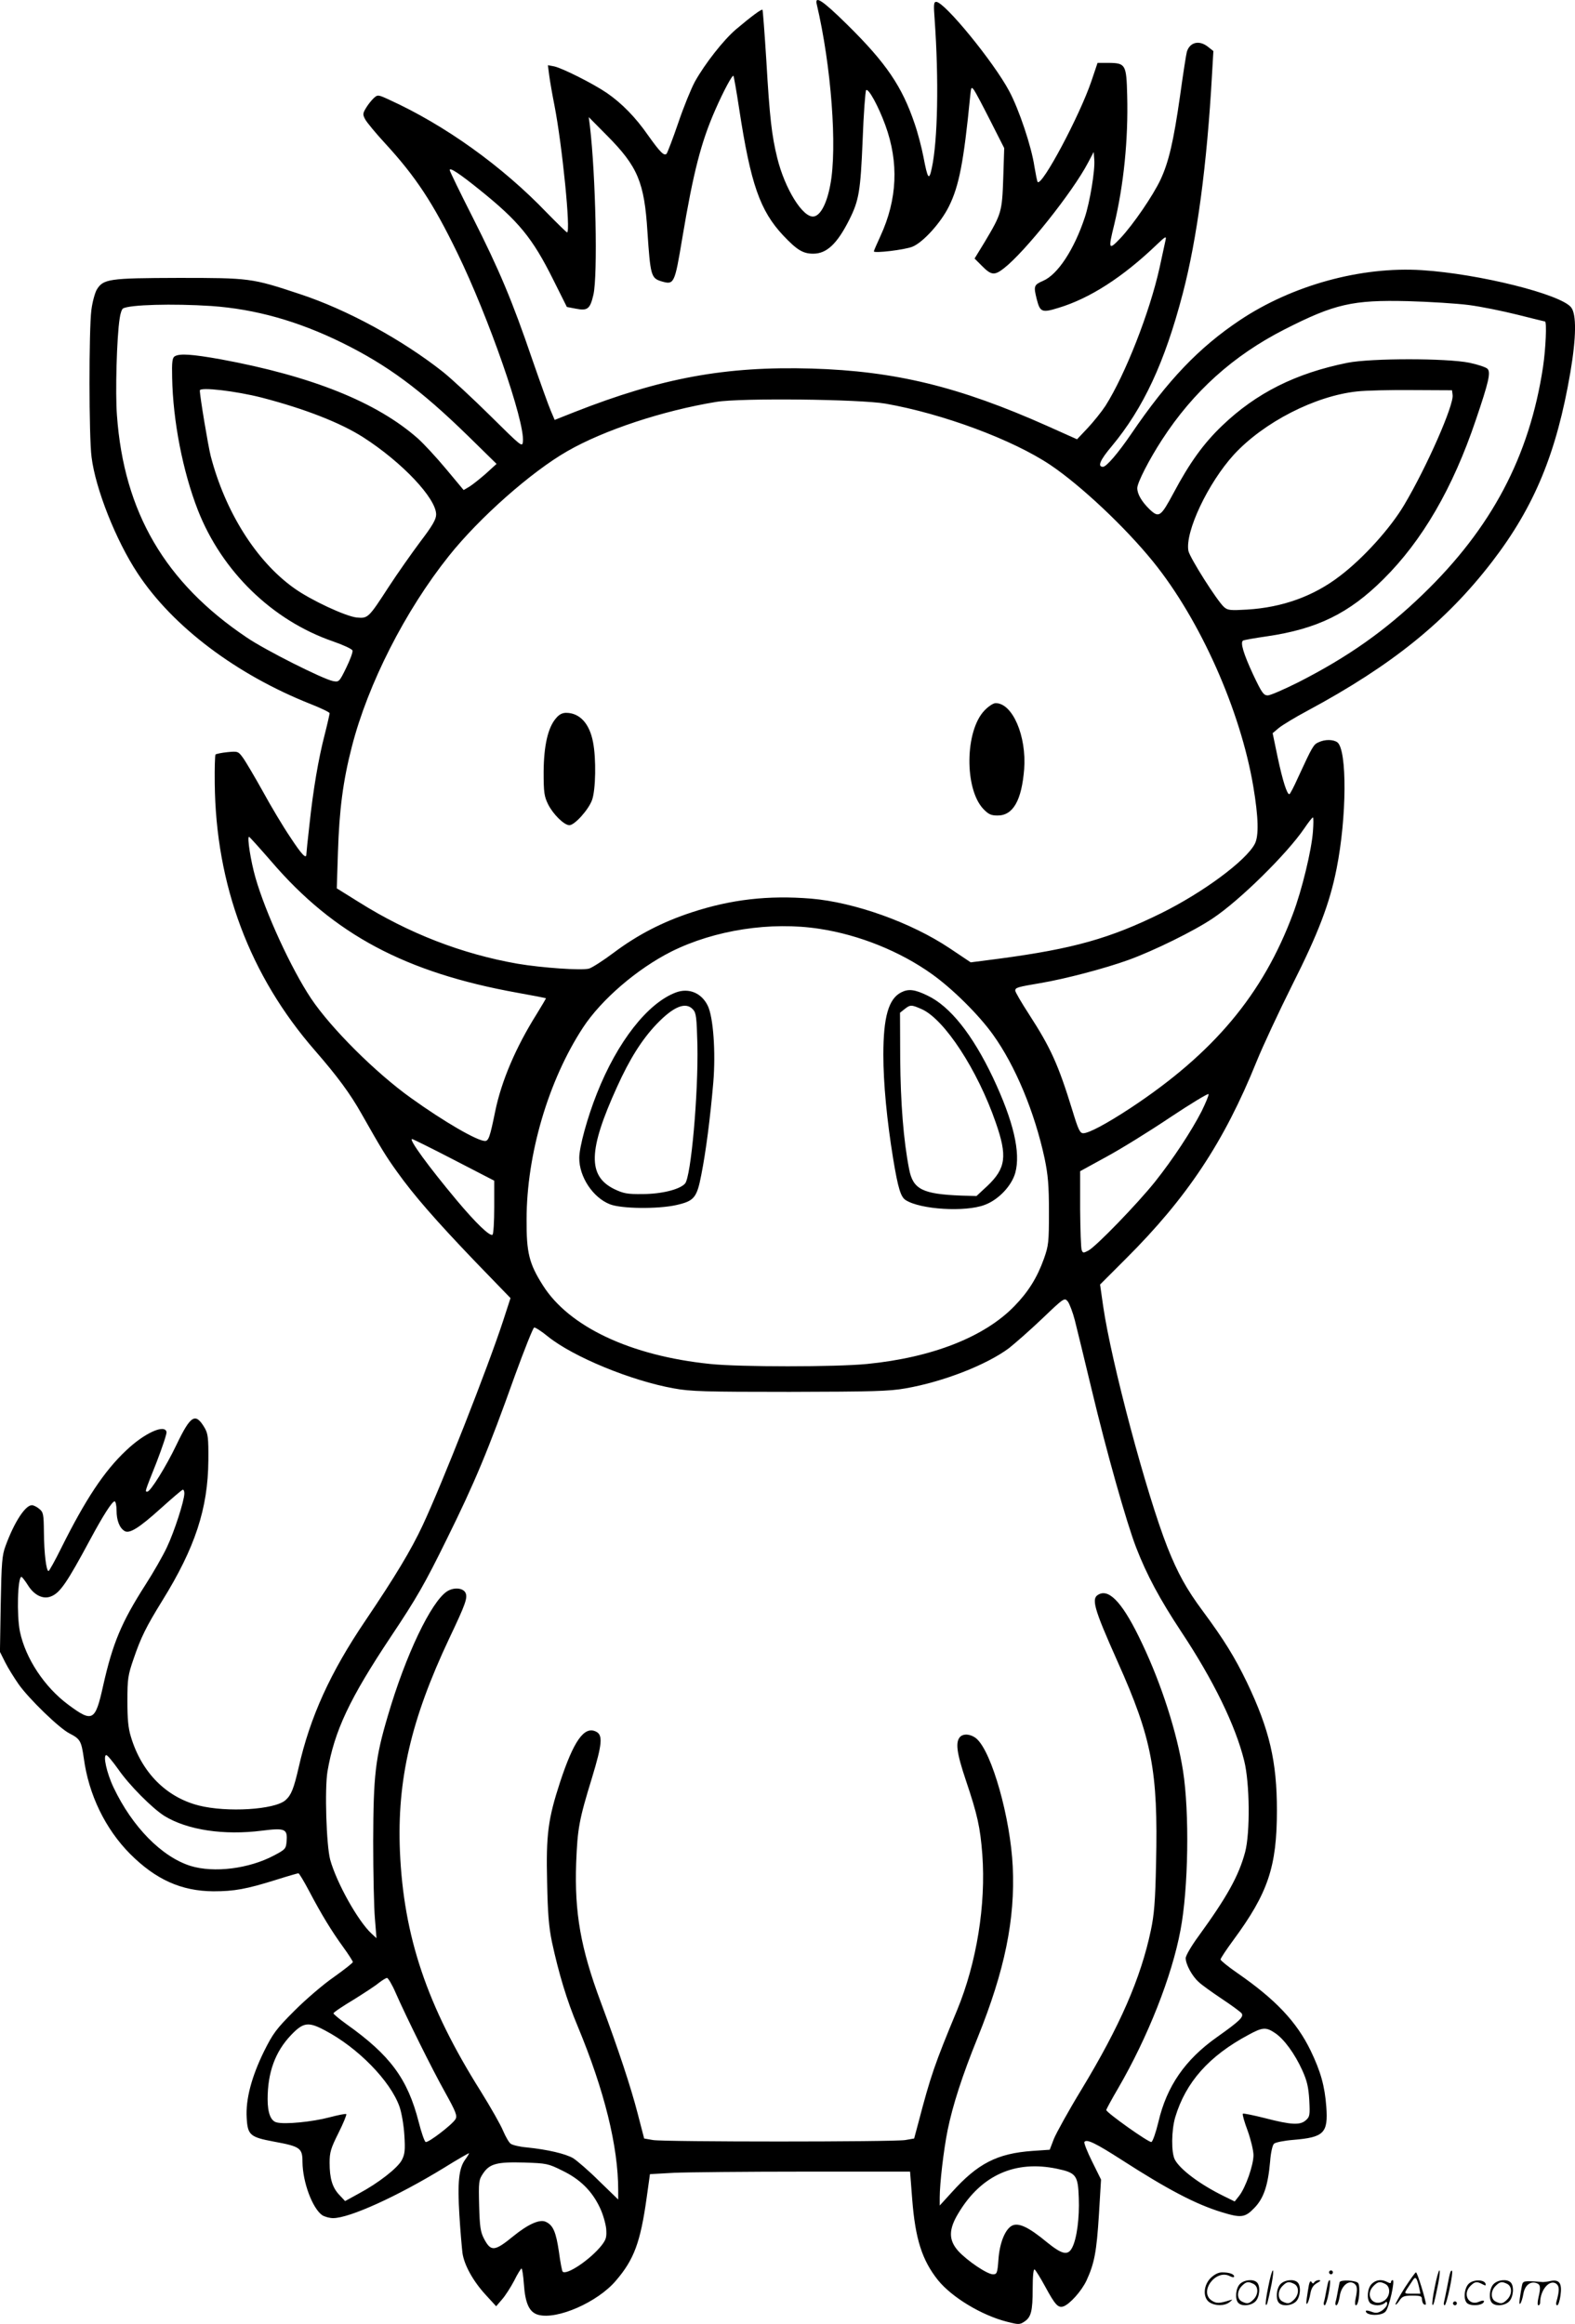 <svg version="1.0" xmlns="http://www.w3.org/2000/svg"
  viewBox="0 0 813.177 1199.597"
 preserveAspectRatio="xMidYMid meet">
<g transform="translate(0.176,1199.949) scale(0.1,-0.1)"
fill="#000000" stroke="none">
<path d="M4215 11978 c75 -318 107 -742 70 -933 -18 -97 -51 -159 -86 -163
-56 -7 -149 144 -188 303 -28 114 -39 206 -56 500 -9 142 -18 261 -20 264 -5
5 -60 -36 -138 -102 -64 -55 -159 -176 -211 -269 -19 -35 -58 -130 -86 -213
-28 -82 -56 -154 -60 -159 -13 -13 -33 7 -95 94 -66 95 -136 166 -214 220 -74
50 -230 128 -272 137 l-32 6 7 -54 c4 -30 16 -99 27 -154 40 -205 85 -655 65
-655 -3 0 -50 46 -104 101 -230 240 -525 452 -815 584 -56 26 -59 26 -78 9
-11 -10 -29 -32 -40 -50 -18 -30 -19 -35 -5 -61 8 -15 55 -72 104 -125 157
-171 246 -306 371 -563 161 -330 350 -872 339 -975 -3 -30 -7 -26 -168 133
-91 90 -201 192 -245 227 -210 166 -496 322 -740 402 -247 82 -257 83 -625 83
-361 -1 -389 -5 -423 -62 -9 -17 -22 -63 -27 -104 -13 -100 -13 -654 1 -759
20 -163 126 -431 238 -600 181 -275 510 -523 894 -675 53 -21 97 -42 97 -47 0
-5 -11 -54 -25 -109 -33 -127 -60 -287 -79 -466 -9 -78 -16 -147 -16 -153 0
-27 -24 -2 -83 88 -36 53 -100 160 -142 237 -43 77 -89 155 -103 174 -24 33
-27 33 -80 28 -30 -3 -57 -9 -61 -12 -3 -4 -5 -70 -4 -148 5 -526 181 -995
519 -1382 113 -130 180 -220 239 -325 102 -180 125 -218 184 -300 85 -119 197
-248 405 -465 l180 -186 -38 -117 c-80 -244 -314 -839 -416 -1057 -59 -126
-140 -261 -296 -492 -180 -266 -285 -496 -344 -758 -25 -108 -38 -141 -67
-167 -55 -50 -303 -65 -449 -28 -168 43 -295 171 -350 355 -14 45 -18 92 -18
185 0 114 3 133 32 217 38 111 64 164 148 300 170 274 236 477 238 723 1 118
-2 139 -19 169 -48 81 -72 66 -146 -88 -53 -111 -134 -241 -150 -241 -13 0
-15 -6 47 150 30 78 54 149 52 158 -9 42 -115 -6 -209 -96 -113 -106 -210
-253 -335 -504 -32 -65 -62 -118 -65 -118 -12 0 -23 92 -24 199 -1 95 -3 105
-24 122 -13 11 -30 19 -38 19 -34 0 -91 -87 -136 -210 -18 -48 -21 -84 -25
-301 l-4 -246 27 -54 c15 -30 47 -81 70 -114 54 -76 210 -227 262 -253 56 -29
61 -39 74 -128 25 -188 111 -365 239 -494 132 -132 264 -192 430 -193 108 0
169 11 323 59 60 19 112 34 116 34 4 0 29 -42 56 -93 62 -118 115 -205 176
-289 27 -37 49 -72 49 -76 0 -5 -44 -39 -97 -77 -54 -37 -146 -116 -204 -174
-95 -95 -111 -117 -158 -211 -64 -131 -95 -247 -89 -343 5 -88 17 -99 140
-122 136 -25 148 -33 148 -105 1 -104 51 -239 102 -275 13 -8 38 -15 56 -15
85 0 331 112 570 258 72 45 132 79 132 77 0 -3 -9 -18 -20 -33 -33 -45 -40
-117 -30 -285 5 -83 13 -172 16 -197 9 -62 54 -144 119 -215 l55 -60 30 35
c17 19 45 63 63 97 17 35 35 63 38 63 3 0 9 -35 12 -79 7 -102 28 -147 74
-160 97 -27 307 65 401 176 94 109 127 199 159 428 l17 122 125 7 c69 3 372 6
672 6 l546 0 11 -142 c16 -206 51 -315 133 -418 72 -89 226 -182 357 -215 58
-15 65 -15 88 0 36 23 44 54 44 171 0 65 4 103 10 99 5 -3 30 -43 55 -89 51
-94 66 -110 93 -102 33 11 94 79 120 134 41 89 52 149 64 339 l11 182 -46 93
c-25 50 -43 96 -40 101 11 17 58 -6 192 -92 236 -152 382 -229 516 -270 101
-31 121 -29 170 22 48 50 70 115 81 240 3 43 12 84 20 91 7 7 51 16 100 20
158 13 180 35 170 171 -8 107 -29 182 -81 290 -72 148 -180 263 -378 400 -48
33 -87 65 -87 70 0 6 30 51 66 100 180 244 225 380 225 670 0 252 -38 416
-155 661 -63 130 -117 218 -228 368 -84 113 -129 195 -182 328 -109 277 -290
956 -332 1245 l-16 112 133 133 c316 315 507 602 675 1018 32 79 115 257 184
395 134 266 193 419 229 600 53 265 55 614 4 653 -21 15 -64 16 -97 0 -26 -11
-32 -22 -105 -180 -22 -49 -42 -88 -46 -88 -12 0 -34 68 -60 190 l-26 125 32
27 c17 14 84 55 148 89 437 235 716 461 953 769 219 285 333 562 404 977 31
183 32 300 4 336 -54 68 -475 173 -770 192 -315 20 -670 -78 -940 -258 -211
-141 -372 -309 -561 -587 -67 -98 -128 -170 -146 -170 -30 0 -15 35 45 106
164 197 274 433 367 789 74 283 125 664 151 1131 l7 120 -28 22 c-45 36 -94
24 -109 -26 -3 -9 -19 -111 -35 -227 -34 -238 -59 -343 -101 -433 -38 -81
-141 -232 -207 -302 -61 -64 -64 -59 -32 70 49 204 73 440 67 667 -4 159 -8
167 -95 168 l-58 0 -32 -95 c-61 -179 -254 -541 -277 -520 -3 3 -10 39 -17 80
-15 103 -80 296 -130 389 -79 149 -334 461 -377 461 -13 0 -14 -14 -8 -92 22
-312 16 -625 -15 -767 -14 -66 -21 -56 -43 59 -9 47 -29 124 -45 170 -65 193
-147 314 -349 513 -126 124 -168 152 -157 105z m-400 -543 c59 -385 107 -523
227 -651 71 -75 102 -94 155 -94 69 0 123 50 186 175 50 100 58 146 69 410 5
138 14 254 18 259 12 12 64 -84 99 -180 71 -194 62 -384 -25 -573 -19 -41 -34
-76 -34 -79 0 -11 160 8 199 24 55 22 148 125 189 209 52 105 76 229 109 565
5 51 6 53 20 35 8 -11 46 -83 85 -160 l71 -140 -5 -155 c-6 -175 -9 -184 -96
-330 l-52 -85 36 -36 c50 -51 66 -53 116 -14 109 85 355 394 434 545 l29 55 3
-39 c5 -53 -23 -222 -49 -299 -55 -166 -140 -295 -215 -327 -48 -21 -50 -27
-33 -95 17 -67 27 -71 111 -45 163 49 334 159 511 329 43 41 48 43 43 21 -3
-14 -17 -78 -31 -143 -51 -230 -177 -551 -279 -712 -21 -32 -63 -84 -93 -116
l-54 -57 -152 68 c-457 204 -787 284 -1217 297 -446 13 -777 -48 -1227 -225
l-101 -40 -20 47 c-11 25 -54 145 -96 266 -103 302 -170 461 -308 734 -65 128
-118 237 -118 243 0 15 54 -21 153 -101 203 -163 274 -249 382 -466 l70 -140
47 -9 c60 -12 73 -1 90 72 23 100 12 616 -18 870 l-6 47 94 -95 c159 -160 193
-241 209 -497 15 -224 19 -239 70 -255 68 -20 70 -17 110 223 57 340 97 495
170 661 42 96 88 182 94 176 2 -2 16 -80 30 -173z m3767 -1010 c62 -8 175 -31
251 -50 76 -19 140 -35 142 -35 10 0 4 -140 -10 -234 -70 -463 -266 -833 -622
-1176 -193 -186 -384 -321 -641 -452 -74 -37 -145 -68 -158 -68 -22 0 -31 13
-76 108 -50 108 -67 165 -52 175 5 3 61 13 124 22 259 38 423 118 600 294 201
199 359 470 478 823 67 197 78 246 60 264 -8 8 -50 22 -93 31 -118 24 -506 24
-629 0 -268 -54 -472 -156 -649 -326 -95 -91 -167 -191 -249 -345 -67 -125
-76 -131 -124 -86 -41 40 -64 79 -64 110 0 28 61 147 128 250 161 248 367 434
632 569 259 132 352 153 637 146 111 -3 253 -12 315 -20z m-6493 -5 c227 -16
446 -77 676 -190 233 -115 404 -241 648 -479 l149 -146 -56 -51 c-31 -27 -70
-58 -85 -67 l-29 -17 -91 109 c-50 60 -115 130 -144 156 -212 188 -548 323
-1020 410 -146 26 -212 31 -237 15 -12 -7 -15 -30 -13 -109 4 -224 55 -485
133 -685 124 -316 384 -569 697 -677 52 -18 98 -39 101 -47 3 -8 -12 -48 -32
-89 -36 -74 -38 -75 -69 -69 -53 11 -348 159 -445 225 -421 283 -634 646 -670
1147 -9 114 -1 405 14 499 3 25 11 48 17 52 33 20 257 26 456 13z m261 -473
c223 -58 407 -130 524 -205 201 -129 376 -315 376 -398 0 -25 -18 -57 -82
-141 -44 -59 -118 -164 -163 -233 -105 -162 -107 -163 -165 -158 -57 6 -238
90 -324 152 -195 139 -355 394 -430 682 -13 51 -56 308 -56 338 0 19 187 -3
320 -37z m6148 14 c8 -51 -134 -373 -250 -568 -71 -120 -211 -275 -331 -366
-136 -105 -298 -163 -480 -174 -86 -5 -100 -4 -119 13 -36 32 -177 255 -184
290 -18 98 101 350 235 497 154 167 419 303 636 326 44 5 172 8 285 7 l205 -1
3 -24z m-2928 -45 c296 -52 657 -186 852 -317 156 -105 385 -320 530 -499 243
-300 451 -768 517 -1160 27 -161 29 -255 8 -296 -45 -87 -267 -251 -483 -358
-266 -131 -455 -184 -837 -235 l-147 -19 -109 73 c-199 133 -491 237 -715 256
-222 18 -413 -4 -617 -71 -152 -50 -279 -116 -402 -208 -53 -40 -111 -77 -127
-82 -37 -11 -247 4 -370 25 -286 50 -563 157 -819 318 l-114 71 6 186 c7 220
26 368 72 546 83 323 275 701 501 984 157 197 425 434 612 541 190 109 494
209 768 254 128 21 739 14 874 -9z m2207 -2208 c-7 -97 -57 -303 -103 -425
-155 -416 -409 -719 -839 -1003 -125 -82 -215 -130 -244 -130 -17 0 -26 19
-56 118 -73 237 -112 323 -224 496 -39 60 -71 115 -71 122 0 16 12 19 130 39
125 21 332 75 456 120 127 46 338 149 435 215 137 91 381 331 471 463 21 31
41 57 45 57 3 0 3 -33 0 -72z m-5378 -155 c323 -377 693 -574 1271 -678 79
-14 145 -27 147 -28 1 -1 -21 -38 -48 -82 -108 -172 -182 -346 -214 -502 -27
-132 -34 -153 -53 -153 -41 1 -209 98 -382 222 -182 130 -413 360 -516 514
-102 153 -235 442 -287 624 -24 84 -44 210 -33 210 3 0 54 -57 115 -127z
m2831 -348 c204 -31 415 -116 579 -233 107 -76 243 -211 316 -313 115 -160
215 -399 267 -641 17 -83 22 -136 22 -273 0 -159 -2 -175 -26 -243 -35 -98
-81 -171 -152 -244 -155 -160 -426 -266 -761 -299 -161 -16 -660 -16 -810 0
-411 42 -729 192 -864 406 -71 112 -85 168 -84 340 0 336 113 718 291 990 95
145 280 304 457 393 223 111 513 156 765 117z m1972 -942 c-53 -103 -147 -246
-240 -363 -91 -114 -306 -336 -345 -356 -25 -13 -28 -13 -34 3 -4 10 -7 106
-8 212 l0 195 135 74 c74 40 223 132 330 204 107 71 196 125 198 120 2 -6 -15
-46 -36 -89z m-3861 -250 l209 -108 0 -137 c0 -75 -4 -139 -9 -142 -14 -9 -85
59 -184 177 -148 177 -250 317 -231 317 4 0 101 -48 215 -107z m3207 -830 c11
-43 50 -204 87 -358 77 -323 180 -686 229 -813 55 -142 122 -267 233 -435 166
-250 280 -484 325 -666 29 -116 31 -372 5 -471 -33 -124 -95 -234 -241 -435
-36 -49 -66 -100 -66 -113 0 -31 32 -92 67 -123 15 -15 69 -53 118 -86 50 -33
96 -67 103 -75 14 -18 -7 -39 -127 -124 -164 -116 -259 -253 -302 -438 -13
-54 -29 -100 -36 -103 -12 -5 -233 152 -233 165 0 4 27 54 61 112 153 263 278
579 322 816 41 214 47 608 13 824 -31 196 -111 446 -211 656 -94 200 -165 281
-221 255 -44 -20 -32 -65 95 -350 177 -395 209 -564 198 -1039 -4 -199 -10
-267 -27 -347 -52 -247 -160 -494 -358 -821 -67 -110 -131 -226 -143 -256
l-21 -55 -88 -6 c-184 -13 -284 -65 -418 -214 l-62 -68 0 41 c0 72 20 245 41
349 26 127 75 280 155 477 140 347 194 611 181 883 -12 250 -107 588 -186 659
-27 24 -66 29 -85 11 -26 -27 -19 -82 29 -225 60 -178 74 -242 85 -383 19
-259 -29 -558 -130 -803 -116 -279 -137 -340 -200 -581 l-22 -82 -46 -8 c-61
-10 -1243 -10 -1302 0 l-46 8 -34 131 c-35 135 -98 326 -190 573 -104 279
-136 461 -127 719 7 178 15 222 82 440 53 175 57 221 19 238 -60 28 -114 -49
-184 -261 -62 -190 -73 -270 -67 -516 3 -162 9 -233 25 -310 35 -162 77 -302
133 -435 138 -332 209 -620 209 -846 l0 -48 -98 95 c-53 53 -114 105 -134 118
-39 23 -132 45 -240 56 -36 3 -74 12 -83 19 -9 6 -26 36 -39 66 -12 30 -65
123 -116 205 -278 442 -398 799 -417 1239 -15 368 57 679 254 1097 86 181 97
212 84 238 -14 25 -61 28 -95 6 -82 -54 -213 -327 -305 -641 -65 -219 -75
-306 -76 -649 0 -165 4 -345 9 -400 l8 -100 -26 24 c-70 65 -180 262 -213 381
-20 75 -29 365 -14 456 36 210 114 375 327 695 133 199 176 274 289 504 143
289 214 458 352 845 49 134 93 245 99 247 5 2 38 -19 72 -47 131 -105 430
-228 649 -267 85 -16 163 -18 598 -18 427 1 514 3 598 18 196 34 420 122 535
208 29 23 106 90 170 151 114 109 116 110 133 90 9 -12 26 -56 37 -99z m-4598
-892 c0 -38 -52 -198 -90 -278 -21 -45 -71 -132 -111 -194 -124 -194 -169
-301 -219 -524 -40 -180 -54 -188 -179 -95 -123 91 -221 239 -250 378 -17 83
-12 282 8 282 3 0 19 -20 34 -44 32 -51 78 -73 118 -57 47 18 82 69 204 296
64 119 112 195 125 195 5 0 10 -21 10 -47 0 -51 15 -90 41 -106 25 -16 75 15
189 118 58 52 108 95 112 95 5 0 8 -8 8 -19z m-342 -1423 c57 -83 177 -203
239 -242 119 -73 307 -101 504 -76 119 15 132 9 127 -54 -3 -39 -6 -43 -65
-74 -130 -69 -310 -91 -431 -54 -149 47 -301 202 -397 404 -36 75 -56 168 -38
168 6 0 33 -33 61 -72z m1433 -1155 c56 -127 186 -390 256 -515 55 -99 63
-120 53 -137 -14 -26 -140 -123 -154 -118 -6 2 -22 48 -36 103 -57 223 -147
345 -374 506 -36 26 -66 51 -66 55 0 5 46 36 103 70 56 35 116 74 132 88 17
13 35 24 41 25 6 0 27 -35 45 -77z m-365 -194 c170 -89 338 -261 385 -394 11
-32 22 -96 25 -148 5 -77 2 -98 -13 -127 -21 -41 -121 -119 -222 -173 l-71
-39 -30 32 c-36 38 -50 85 -50 166 0 54 6 74 46 154 25 50 43 94 40 97 -3 3
-42 -5 -88 -17 -87 -23 -228 -37 -271 -26 -31 7 -47 49 -47 120 0 138 39 245
121 331 63 66 89 70 175 24z m4906 -14 c46 -31 101 -106 140 -192 24 -53 32
-86 36 -153 4 -78 3 -87 -18 -105 -29 -26 -75 -24 -210 11 -60 15 -112 26
-115 23 -3 -4 8 -43 25 -88 16 -45 30 -102 30 -126 0 -52 -41 -168 -74 -210
l-23 -29 -55 27 c-123 60 -227 138 -254 189 -19 36 -18 151 2 219 54 180 174
316 378 425 73 40 91 41 138 9z m-3680 -710 c91 -44 152 -104 193 -190 16 -33
30 -82 33 -110 3 -43 0 -55 -24 -86 -57 -72 -181 -156 -201 -135 -3 3 -12 49
-19 102 -15 102 -30 138 -68 155 -31 15 -92 -13 -166 -73 -99 -81 -117 -82
-153 -14 -18 35 -22 61 -25 171 -3 123 -2 132 20 165 34 51 72 61 213 57 115
-4 123 -5 197 -42z m2553 10 c100 -21 109 -34 113 -151 4 -102 -10 -210 -34
-256 -22 -43 -52 -36 -131 28 -93 77 -144 101 -178 86 -36 -17 -66 -88 -72
-178 -5 -68 -8 -74 -28 -74 -30 0 -133 70 -179 120 -51 57 -51 112 2 198 117
194 292 272 507 227z M5081 8332 c-101 -105 -104 -404 -6 -508 27 -28 40 -34
74 -34 80 0 124 78 137 239 13 171 -60 341 -147 341 -13 0 -38 -17 -58 -38z
M2868 8291 c-41 -48 -62 -141 -63 -276 0 -106 3 -126 23 -167 26 -52 83 -108
110 -108 27 0 99 80 117 130 19 52 22 214 5 299 -18 96 -69 151 -139 151 -20
0 -37 -9 -53 -29z M3489 6877 c-146 -54 -303 -254 -409 -522 -49 -123 -91
-276 -91 -332 -1 -98 71 -206 159 -240 59 -23 246 -25 341 -4 93 21 107 37
130 156 24 121 46 292 62 477 13 157 0 339 -29 397 -32 65 -97 92 -163 68z
m87 -88 c17 -18 19 -41 23 -183 5 -253 -33 -682 -64 -716 -28 -31 -123 -54
-220 -54 -78 -1 -98 3 -146 26 -137 68 -134 200 15 527 65 144 128 244 204
324 88 92 151 117 188 76z M4651 6877 c-65 -33 -92 -127 -92 -322 0 -146 18
-337 51 -539 25 -151 39 -195 64 -211 76 -49 308 -63 408 -25 71 26 139 98
158 165 29 105 -9 267 -115 492 -106 223 -222 369 -339 424 -66 32 -98 35
-135 16z m107 -87 c117 -53 287 -313 381 -584 61 -174 53 -237 -43 -328 l-56
-52 -78 2 c-201 8 -250 32 -270 137 -29 148 -44 340 -46 568 l-1 239 24 19
c29 23 35 23 89 -1z M6546 194 c-10 -47 -15 -88 -12 -91 5 -6 9 7 30 110 7 37
10 67 6 67 -4 0 -15 -39 -24 -86z M6860 270 c0 -5 5 -10 10 -10 6 0 10 5 10
10 0 6 -4 10 -10 10 -5 0 -10 -4 -10 -10z M7406 194 c-10 -47 -15 -88 -12 -91
5 -6 9 7 30 110 7 37 10 67 6 67 -4 0 -15 -39 -24 -86z M7486 269 c-3 -8 -10
-41 -16 -74 -6 -33 -14 -68 -16 -77 -3 -10 -1 -18 3 -18 10 0 46 171 38 178
-2 3 -7 -1 -9 -9z M6249 241 c-38 -38 -41 -101 -7 -125 29 -20 79 -20 104 0
18 14 18 15 1 10 -53 -17 -69 -17 -92 -2 -69 45 21 166 94 126 12 -6 21 -7 21
-1 0 12 -25 21 -62 21 -19 0 -39 -10 -59 -29z M7250 189 c-28 -45 -49 -83 -47
-85 2 -3 12 7 21 21 14 21 24 25 66 25 43 0 50 -3 50 -19 0 -11 5 -23 10 -26
6 -3 10 -3 10 1 0 20 -44 164 -51 164 -4 0 -30 -37 -59 -81z m75 4 l7 -33 -42
0 c-42 0 -42 0 -28 23 8 12 21 32 29 44 15 25 22 18 34 -34z M6400 210 c-22
-22 -27 -79 -8 -98 19 -19 66 -14 88 8 22 22 27 79 8 98 -19 19 -66 14 -88 -8z
m71 0 c25 -14 25 -54 -1 -80 -23 -23 -33 -24 -61 -10 -25 14 -25 54 1 80 23
23 33 24 61 10z M6610 210 c-22 -22 -27 -79 -8 -98 19 -19 66 -14 88 8 22 22
27 79 8 98 -19 19 -66 14 -88 -8z m71 0 c25 -14 25 -54 -1 -80 -23 -23 -33
-24 -61 -10 -25 14 -25 54 1 80 23 23 33 24 61 10z M6756 204 c-3 -16 -8 -47
-11 -69 -8 -51 10 -26 19 27 5 27 15 42 34 53 18 10 22 14 10 15 -9 0 -20 -5
-24 -11 -5 -8 -9 -8 -14 1 -5 8 -10 3 -14 -16z M6857 223 c-2 -4 -7 -26 -11
-48 -4 -22 -9 -48 -12 -57 -3 -10 -1 -18 4 -18 4 0 14 28 20 62 11 58 10 81
-1 61z M6915 220 c-1 -3 -5 -23 -9 -45 -4 -22 -9 -48 -12 -57 -3 -10 -1 -18 4
-18 5 0 13 20 17 45 7 53 44 87 74 68 17 -11 19 -28 8 -80 -4 -18 -3 -33 2
-33 16 0 24 99 11 115 -12 14 -87 18 -95 5z M7080 210 c-22 -22 -27 -79 -8
-98 7 -7 24 -12 38 -12 14 0 31 5 38 12 9 9 12 8 12 -5 0 -9 -12 -24 -26 -34
-21 -13 -32 -15 -55 -6 -16 6 -29 8 -29 3 0 -24 81 -27 102 -2 18 19 50 162
37 162 -5 0 -9 -5 -9 -10 0 -7 -6 -7 -19 0 -30 16 -59 12 -81 -10z m71 0 c29
-16 25 -65 -6 -86 -56 -37 -103 28 -55 76 23 23 33 24 61 10z M7581 211 c-23
-23 -28 -80 -9 -99 19 -19 88 -13 88 9 0 5 -11 4 -24 -2 -54 -25 -89 38 -46
81 23 23 33 24 62 9 16 -9 19 -8 16 3 -8 22 -64 22 -87 -1z M7710 210 c-22
-22 -27 -79 -8 -98 19 -19 66 -14 88 8 22 22 27 79 8 98 -19 19 -66 14 -88 -8z
m71 0 c25 -14 25 -54 -1 -80 -23 -23 -33 -24 -61 -10 -25 14 -25 54 1 80 23
23 33 24 61 10z M7856 201 c-3 -14 -8 -44 -11 -66 -8 -51 10 -26 19 27 8 41
35 63 66 53 22 -7 24 -21 11 -77 -5 -22 -5 -38 0 -38 5 0 9 6 9 13 0 68 51
125 85 97 15 -13 15 -35 -1 -92 -3 -10 -1 -18 4 -18 6 0 13 23 17 50 9 63 -5
84 -49 76 -17 -4 -35 -6 -41 -6 -101 8 -104 7 -109 -19z M7500 110 c0 -5 5
-10 10 -10 6 0 10 5 10 10 0 6 -4 10 -10 10 -5 0 -10 -4 -10 -10z"/>
</g>
</svg>
